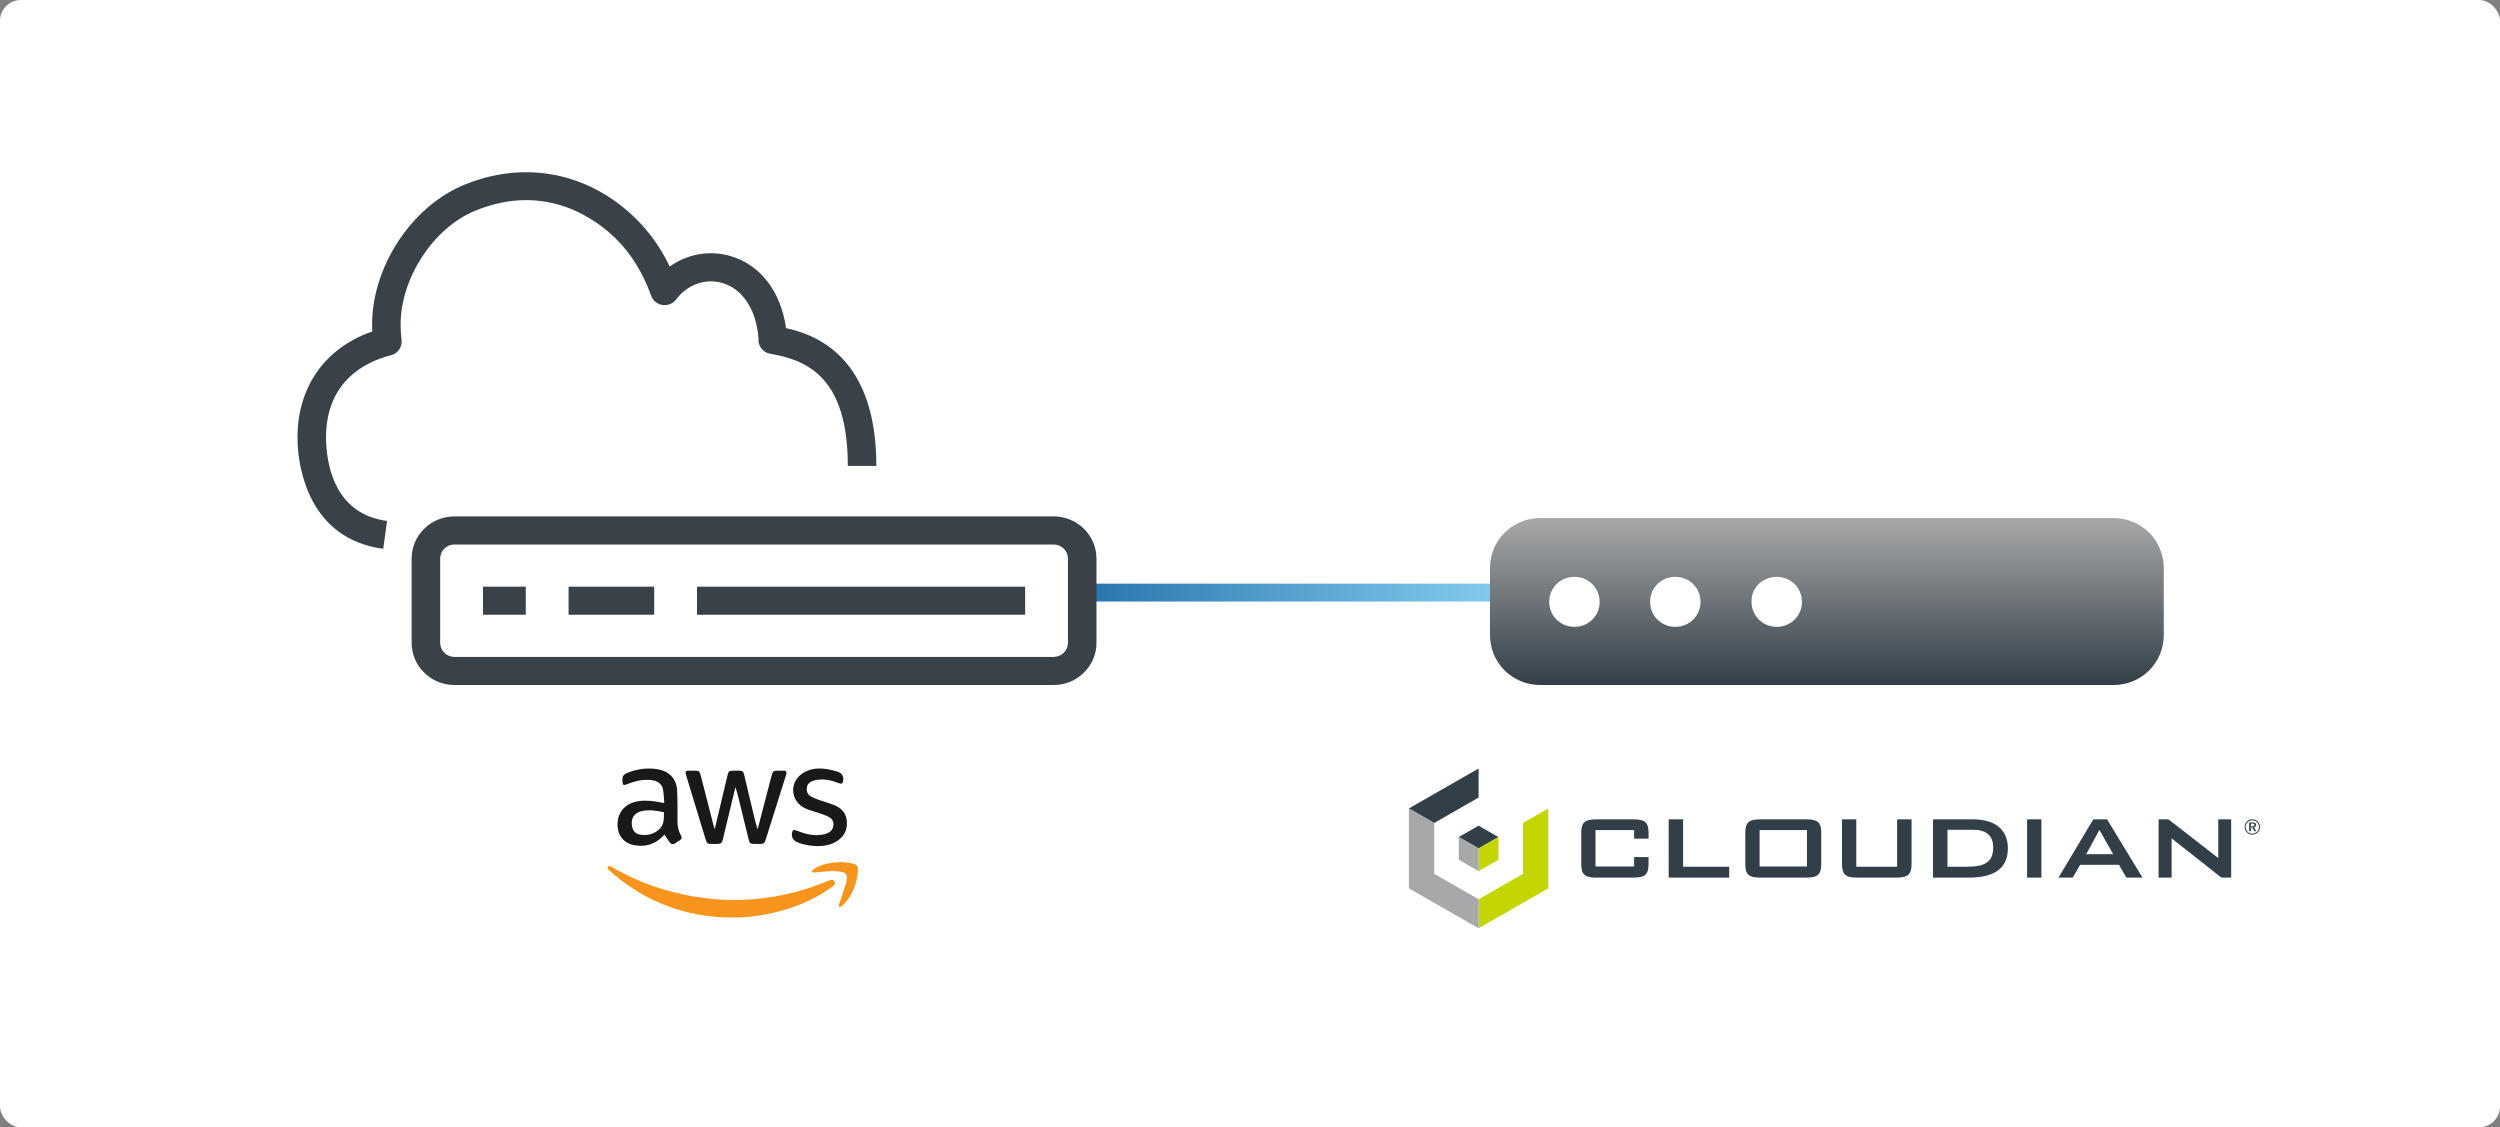 <?xml version="1.0" encoding="UTF-8"?> <svg xmlns="http://www.w3.org/2000/svg" width="479" height="216" viewBox="0 0 479 216" fill="none"><rect x="0" y="0" width="479" height="216" fill="#808080" stroke="none"/><rect width="479" height="216" rx="4" fill="white"></rect><path fill-rule="evenodd" clip-rule="evenodd" d="M207.23 111.827L290.056 111.827V115.254L207.23 115.254V111.827Z" fill="url(#paint0_linear_5_241)"></path><path fill-rule="evenodd" clip-rule="evenodd" d="M204.618 107.019C204.618 105.536 203.393 104.327 201.884 104.327H87.07C85.561 104.327 84.337 105.536 84.337 107.019V123.172C84.337 124.656 85.561 125.864 87.07 125.864H201.884C203.393 125.864 204.618 124.656 204.618 123.172V107.019ZM210.085 107.019V123.172C210.085 127.625 206.406 131.249 201.884 131.249H87.07C82.549 131.249 78.869 127.625 78.869 123.172V107.019C78.869 102.566 82.549 98.942 87.07 98.942H201.884C206.406 98.942 210.085 102.566 210.085 107.019ZM92.538 117.788H100.739V112.403H92.538V117.788ZM108.94 117.788H125.342V112.403H108.94V117.788ZM133.543 117.788H196.417V112.403H133.543V117.788ZM76.928 65.08C76.948 65.207 76.956 65.333 76.956 65.463C76.956 66.755 76.026 67.851 74.774 68.101C70.119 69.307 62.467 72.947 62.467 83.839C62.467 84.203 62.478 84.561 62.495 84.914C62.741 89.929 64.583 98.541 74.156 99.815L73.427 105.151C59.031 103.234 57.241 89.372 57.033 85.169C57.011 84.731 57 84.289 57 83.839C57 74.088 62.306 66.639 71.319 63.516C71.3 63.072 71.292 62.628 71.292 62.184C71.292 51.119 78.815 39.634 88.798 35.472C100.473 30.599 112.851 33.019 121.892 41.952C124.478 44.507 126.632 47.562 128.324 51.065C131.667 48.682 135.885 47.891 139.904 49.046C145.683 50.709 149.597 55.814 150.611 62.87C156.593 64.178 167.907 68.569 167.907 89.272H162.44C162.44 72.551 154.931 69.024 147.588 67.781C146.153 67.538 145.169 66.238 145.333 64.825C144.879 59.297 142.29 55.343 138.373 54.215C135.142 53.286 131.678 54.527 129.543 57.378C128.942 58.175 127.928 58.587 126.941 58.441C125.94 58.293 125.104 57.612 124.767 56.675C123.196 52.298 120.927 48.626 118.021 45.753C114.464 42.24 104.702 34.683 90.927 40.431C82.983 43.745 76.759 53.299 76.759 62.184C76.759 63.158 76.814 64.13 76.928 65.08Z" fill="#394249"></path><g clip-path="url(#clip0_5_241)"><path d="M140.148 175.793C131.766 175.767 124.351 173.065 117.884 167.766C117.485 167.438 117.108 167.086 116.721 166.743C116.521 166.564 116.278 166.35 116.476 166.075C116.673 165.801 116.952 165.962 117.186 166.096C120.163 167.847 123.309 169.221 126.607 170.253C129.339 171.109 132.125 171.714 134.968 172.066C137.272 172.352 139.582 172.516 141.897 172.436C147.64 172.239 153.173 171.067 158.478 168.852C158.649 168.78 158.82 168.705 158.994 168.646C159.374 168.512 159.754 168.619 159.907 168.896C160.063 169.177 159.964 169.564 159.626 169.791C158.691 170.414 157.771 171.07 156.792 171.616C153.281 173.581 149.497 174.771 145.528 175.4C143.746 175.683 141.957 175.847 140.145 175.79L140.148 175.793Z" fill="#F7941D"></path><path d="M136.969 158.737C137.245 157.574 137.523 156.411 137.799 155.251C138.332 153.009 138.862 150.763 139.396 148.521C139.569 147.796 139.737 147.665 140.495 147.659C140.867 147.656 141.238 147.65 141.61 147.659C142.254 147.674 142.421 147.799 142.574 148.428C143.131 150.748 143.68 153.068 144.231 155.388C144.506 156.554 144.782 157.717 145.141 158.898C145.183 158.758 145.234 158.621 145.27 158.48C146.127 155.191 146.981 151.899 147.838 148.61C148.056 147.769 148.206 147.656 149.075 147.656C149.446 147.656 149.818 147.65 150.189 147.656C150.612 147.665 150.731 147.811 150.668 148.229C150.648 148.357 150.609 148.485 150.57 148.61C149.284 152.696 147.996 156.781 146.708 160.866C146.481 161.588 146.334 161.692 145.57 161.698C145.213 161.698 144.854 161.701 144.497 161.698C143.79 161.689 143.617 161.555 143.449 160.875C142.841 158.391 142.236 155.91 141.627 153.426C141.415 152.558 141.202 151.688 140.915 150.814C140.726 151.58 140.537 152.347 140.351 153.113C139.734 155.674 139.12 158.239 138.506 160.8C138.323 161.564 138.152 161.695 137.353 161.701C137.035 161.701 136.718 161.701 136.397 161.701C135.588 161.701 135.435 161.591 135.202 160.833C134.345 158.036 133.491 155.236 132.64 152.439C132.236 151.115 131.829 149.794 131.439 148.467C131.241 147.796 131.355 147.659 132.041 147.659C132.44 147.659 132.838 147.653 133.234 147.659C133.866 147.668 134.054 147.799 134.216 148.417C134.674 150.164 135.118 151.911 135.567 153.662C135.972 155.245 136.376 156.828 136.78 158.412C136.81 158.522 136.849 158.633 136.885 158.743C136.915 158.743 136.945 158.743 136.975 158.743L136.969 158.737Z" fill="#191919"></path><path d="M127.278 153.829C127.197 152.943 127.191 152.081 127.024 151.252C126.796 150.116 125.939 149.553 124.582 149.442C123.093 149.32 121.688 149.645 120.319 150.191C119.355 150.575 119.304 150.51 119.247 149.478C119.208 148.751 119.495 148.369 120.152 148.103C122.051 147.337 123.995 147.042 126.026 147.391C128.264 147.775 129.633 149.216 129.738 151.476C129.828 153.384 129.819 155.302 129.801 157.213C129.792 158.242 129.962 159.199 130.481 160.097C130.714 160.505 130.654 160.702 130.274 160.967C129.959 161.188 129.639 161.397 129.312 161.603C128.974 161.814 128.635 161.799 128.39 161.48C128.015 160.991 127.683 160.469 127.302 159.915C127.185 160.04 127.051 160.192 126.907 160.332C125.376 161.826 123.525 162.327 121.461 161.928C119.217 161.492 118.084 159.611 118.351 157.344C118.6 155.233 120.175 153.793 122.416 153.492C123.872 153.298 125.295 153.477 126.715 153.766C126.82 153.787 126.922 153.811 127.027 153.829C127.066 153.835 127.105 153.829 127.275 153.829H127.278ZM127.203 155.624C125.849 155.329 124.504 155.111 123.138 155.364C121.491 155.669 120.736 156.9 121.152 158.525C121.341 159.259 121.802 159.748 122.539 159.897C123.854 160.162 125.07 159.897 126.125 159.056C127.242 158.167 127.23 156.918 127.203 155.627V155.624Z" fill="#191919"></path><path d="M156.591 162.115C155.273 162.08 153.97 161.88 152.732 161.361C151.861 160.997 151.51 160.168 151.834 159.286C151.963 158.931 152.238 159.02 152.499 159.107C153.176 159.33 153.841 159.605 154.53 159.772C155.674 160.046 156.84 160.118 157.993 159.825C158.742 159.634 159.38 159.28 159.611 158.469C159.835 157.684 159.584 156.96 158.865 156.566C158.334 156.277 157.756 156.074 157.184 155.871C156.435 155.609 155.665 155.406 154.916 155.144C153.763 154.738 152.828 154.064 152.301 152.922C151.546 151.279 152.064 149.401 153.607 148.294C154.862 147.394 156.303 147.131 157.801 147.283C158.703 147.373 159.605 147.585 160.47 147.853C161.453 148.154 161.785 148.918 161.474 149.893C161.366 150.224 161.12 150.182 160.857 150.098C160.216 149.89 159.587 149.636 158.931 149.499C157.951 149.293 156.953 149.275 155.974 149.541C155.015 149.797 154.56 150.373 154.569 151.252C154.575 151.846 154.847 152.311 155.354 152.588C155.839 152.854 156.354 153.068 156.875 153.253C157.822 153.59 158.796 153.856 159.733 154.213C161.198 154.771 162.151 155.791 162.265 157.401C162.385 159.065 161.675 160.344 160.261 161.224C159.146 161.919 157.891 162.103 156.585 162.118L156.591 162.115Z" fill="#191919"></path><path d="M159.452 166.875C158.376 166.97 157.205 167.08 156.034 167.17C155.86 167.185 155.68 167.107 155.503 167.071C155.605 166.904 155.671 166.684 155.818 166.582C156.681 165.989 157.651 165.64 158.673 165.437C160.165 165.142 161.666 165.1 163.163 165.404C163.214 165.416 163.268 165.425 163.319 165.44C164.284 165.688 164.458 166.007 164.368 167.009C164.188 168.986 163.565 170.793 162.402 172.403C162.082 172.85 161.675 173.241 161.276 173.623C161.153 173.739 160.929 173.748 160.749 173.807C160.749 173.626 160.707 173.426 160.761 173.262C161.204 171.899 161.672 170.539 162.121 169.18C162.178 169.007 162.19 168.819 162.223 168.637C162.399 167.635 162.037 167.134 161.018 167.006C160.533 166.946 160.045 166.925 159.455 166.878L159.452 166.875Z" fill="#F7941D"></path></g><path d="M283.298 147.245L269.941 154.898L274.794 157.681L283.298 152.809V147.245Z" fill="#333F48"></path><path d="M287.097 160.377L283.298 158.201L279.499 160.377L283.298 162.553L287.097 160.377Z" fill="#333F48"></path><path d="M283.298 166.905L287.097 164.729V160.377L283.298 162.553V166.905Z" fill="#C4D600"></path><path d="M291.802 157.681V167.425L283.298 172.297V177.857L296.655 170.205V154.898L291.802 157.681Z" fill="#C4D600"></path><path d="M283.298 166.905V162.553L279.499 160.377V164.729L283.298 166.905Z" fill="#A7A8A9"></path><path d="M274.794 167.425V157.681L269.941 154.898V170.205L283.298 177.857V172.297L274.794 167.425Z" fill="#A7A8A9"></path><path d="M313.098 166.015H305.702V159.044H313.098V160.691H315.865V159.626C315.865 157.513 315.147 156.986 312.913 156.986H305.89C303.656 156.986 302.963 157.541 302.963 159.626V165.514C302.963 167.574 303.628 168.154 305.89 168.154H312.913C315.147 168.154 315.865 167.599 315.865 165.514V164.209H313.098V166.015Z" fill="#333F48"></path><path d="M322.484 156.983H319.717V168.15H331.314V166.068H322.484V156.983Z" fill="#333F48"></path><path d="M346.026 156.983H337.327C335.119 156.983 334.401 157.485 334.401 159.623V165.51C334.401 167.624 335.094 168.15 337.327 168.15H346.026C348.234 168.15 348.953 167.621 348.953 165.51V159.623C348.953 157.485 348.234 156.983 346.026 156.983ZM346.211 166.012H337.139V159.041H346.211V166.012Z" fill="#333F48"></path><path d="M363.486 166.065H355.666V156.983H352.927V165.51C352.927 167.596 353.617 168.15 355.854 168.15H363.304C365.538 168.15 366.256 167.596 366.256 165.51V156.983H363.489V166.065H363.486Z" fill="#333F48"></path><path d="M377.95 156.983H370.368V168.15H377.26C382.207 168.15 384.71 166.301 384.71 162.528C384.71 159.069 382.395 156.983 377.953 156.983M376.677 166.065H373.138V158.988H377.982C380.588 158.988 381.893 160.072 381.893 162.394C381.893 165.299 380.165 166.065 376.68 166.065" fill="#333F48"></path><path d="M391.132 156.983H388.39V168.154H391.132V156.983Z" fill="#333F48"></path><path d="M401.079 156.983L394.4 168.15H397.139L398.55 165.694H406L407.412 168.15H410.499L403.714 156.983H401.079ZM399.72 163.664L402.249 159.016L404.884 163.664H399.723H399.72Z" fill="#333F48"></path><path d="M425.019 156.983V164.402L415.47 156.983H413.582V168.15H416.082V160.626L425.606 168.15H427.494V156.983H425.019Z" fill="#333F48"></path><path d="M432.115 157.092C432.294 157.167 432.457 157.276 432.598 157.419C432.736 157.559 432.84 157.715 432.915 157.892C432.99 158.07 433.025 158.257 433.025 158.453C433.025 158.649 432.987 158.848 432.915 159.019C432.84 159.194 432.733 159.349 432.595 159.486C432.448 159.627 432.281 159.735 432.102 159.81C431.924 159.885 431.735 159.922 431.541 159.922C431.346 159.922 431.155 159.885 430.976 159.81C430.797 159.735 430.638 159.627 430.493 159.48C430.352 159.34 430.245 159.181 430.173 159.007C430.098 158.833 430.063 158.646 430.063 158.45C430.063 158.254 430.101 158.067 430.18 157.886C430.255 157.706 430.368 157.544 430.512 157.394C430.65 157.254 430.804 157.152 430.979 157.083C431.155 157.015 431.34 156.98 431.541 156.98C431.742 156.98 431.936 157.018 432.115 157.089V157.092ZM432.736 157.964C432.673 157.812 432.582 157.675 432.463 157.553C432.341 157.429 432.2 157.332 432.046 157.27C431.892 157.208 431.723 157.173 431.544 157.173C431.365 157.173 431.208 157.204 431.055 157.267C430.901 157.329 430.766 157.419 430.647 157.538C430.521 157.665 430.424 157.808 430.355 157.964C430.289 158.12 430.255 158.285 430.255 158.453C430.255 158.621 430.286 158.783 430.352 158.935C430.418 159.088 430.512 159.225 430.634 159.349C430.757 159.471 430.898 159.567 431.052 159.633C431.205 159.698 431.365 159.732 431.532 159.732C431.707 159.732 431.873 159.701 432.027 159.636C432.181 159.57 432.325 159.477 432.454 159.356C432.576 159.237 432.67 159.103 432.733 158.954C432.796 158.802 432.827 158.643 432.827 158.468C432.827 158.294 432.796 158.123 432.736 157.967V157.964ZM432.281 158.048C432.281 158.17 432.247 158.266 432.181 158.344C432.115 158.422 432.021 158.472 431.895 158.496L432.269 159.256H431.914L431.572 158.546H431.259V159.256H430.942V157.587H431.575C432.043 157.587 432.275 157.74 432.275 158.045L432.281 158.048ZM431.265 157.796V158.347H431.532C431.676 158.347 431.782 158.328 431.852 158.288C431.921 158.247 431.955 158.179 431.955 158.082C431.955 157.98 431.921 157.905 431.848 157.861C431.779 157.818 431.67 157.796 431.522 157.796H431.262H431.265Z" fill="#333F48"></path><path d="M295.146 99.261C289.753 99.261 285.483 103.496 285.483 108.846V121.663C285.483 127.013 289.753 131.249 295.146 131.249H404.915C410.308 131.249 414.578 127.013 414.578 121.663V108.846C414.578 103.496 410.308 99.261 404.915 99.261H295.146ZM301.662 110.518C304.359 110.518 306.493 112.635 306.493 115.31C306.493 117.985 304.359 120.103 301.662 120.103C298.966 120.103 296.831 117.985 296.831 115.31C296.831 112.635 298.966 110.518 301.662 110.518ZM320.987 110.518C323.684 110.518 325.818 112.635 325.818 115.31C325.818 117.985 323.684 120.103 320.987 120.103C318.291 120.103 316.156 117.985 316.156 115.31C316.156 112.635 318.291 110.518 320.987 110.518ZM340.424 110.518C343.121 110.518 345.255 112.635 345.255 115.31C345.255 117.985 343.121 120.103 340.424 120.103C337.728 120.103 335.593 117.985 335.593 115.31C335.481 112.635 337.728 110.518 340.424 110.518Z" fill="url(#paint1_linear_5_241)"></path><defs><linearGradient id="paint0_linear_5_241" x1="206.659" y1="115.255" x2="296.911" y2="115.254" gradientUnits="userSpaceOnUse"><stop stop-color="#2774AE"></stop><stop offset="1" stop-color="#8FD7F6"></stop></linearGradient><linearGradient id="paint1_linear_5_241" x1="350.03" y1="99.261" x2="350.03" y2="131.249" gradientUnits="userSpaceOnUse"><stop stop-color="#A7A8A9"></stop><stop offset="1" stop-color="#333F48"></stop></linearGradient><clipPath id="clip0_5_241"><rect width="47.982" height="28.561" fill="white" transform="translate(116.404 147.242)"></rect></clipPath></defs></svg> 